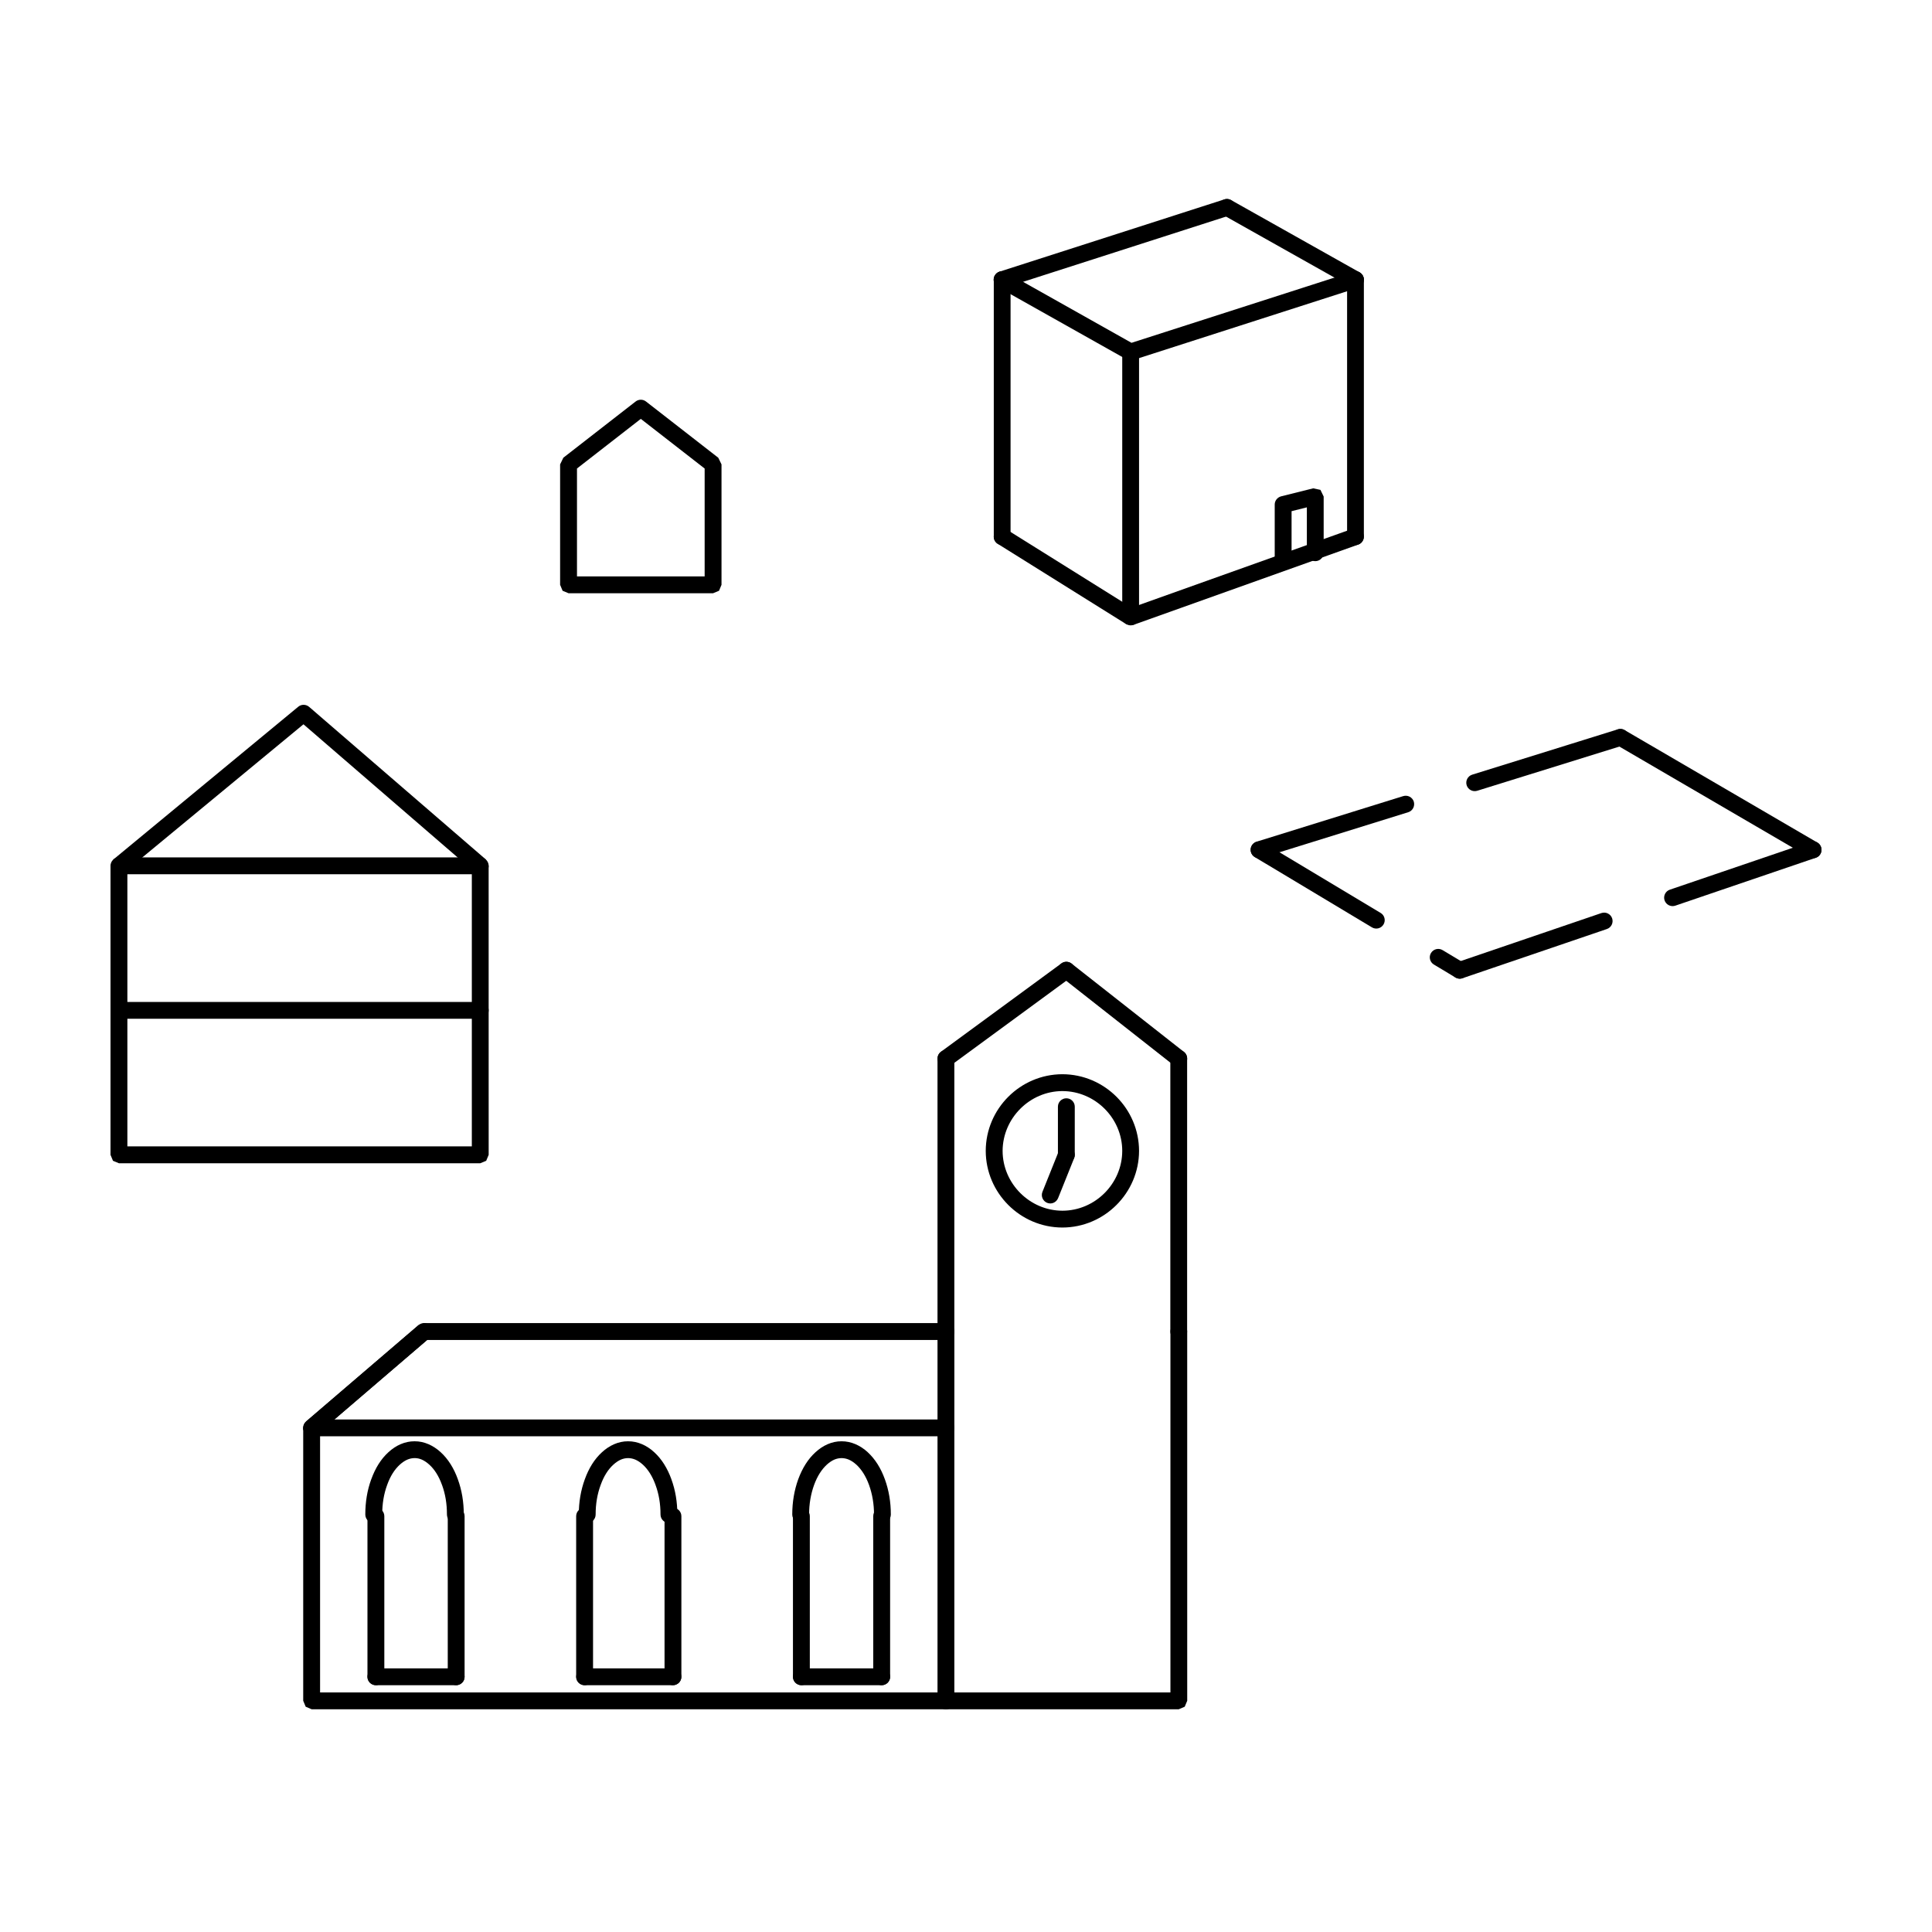 <?xml version="1.0" encoding="UTF-8"?>
<!-- Uploaded to: SVG Repo, www.svgrepo.com, Generator: SVG Repo Mixer Tools -->
<svg fill="#000000" width="800px" height="800px" version="1.1" viewBox="144 144 512 512" xmlns="http://www.w3.org/2000/svg">
 <g>
  <path d="m271.27 373.45h-2.231v74.355h-91.285v-73.305l46.668-38.555 45.383 39.195 1.465-1.691h-2.231 2.231l1.465-1.699-46.812-40.422c-0.832-0.711-2.047-0.73-2.891-0.031l-48.938 40.434-0.809 1.719v76.594l0.656 1.578 1.578 0.656h95.75l1.578-0.656 0.656-1.578-0.008-76.594-0.77-1.699-1.457 1.699"/>
  <path d="m408.39 288.11 34.043 21.277 1.941 0.207 59.586-21.277c1.152-0.418 1.758-1.699 1.344-2.856-0.414-1.16-1.691-1.762-2.836-1.344l-58.574 20.91-33.125-20.707c-1.043-0.66-2.414-0.336-3.078 0.711-0.656 1.043-0.348 2.426 0.699 3.078"/>
  <path d="m445.86 307.49v-70.211c0-1.23-0.992-2.231-2.223-2.231-1.23 0-2.231 1.004-2.231 2.231v70.219c0 1.234 1.004 2.231 2.231 2.231 1.215 0 2.223-1.008 2.223-2.238"/>
  <path d="m505.44 286.22v-68.09c0-1.234-1.004-2.238-2.231-2.238-1.238 0-2.215 1.004-2.215 2.238v68.086c0 1.234 0.977 2.231 2.215 2.231 1.227 0 2.231-0.992 2.231-2.227"/>
  <path d="m411.81 286.22v-68.09c0-1.234-0.992-2.238-2.231-2.238-1.215 0-2.215 1.004-2.215 2.238v68.086c0 1.234 1.004 2.231 2.215 2.231 1.23 0 2.231-0.992 2.231-2.227"/>
  <path d="m408.47 220.08 34.047 19.148 1.785 0.176 59.574-19.148c1.18-0.379 1.809-1.641 1.445-2.812-0.383-1.18-1.637-1.824-2.805-1.445l-58.656 18.852-33.195-18.672c-1.078-0.605-2.422-0.223-3.043 0.852-0.598 1.078-0.227 2.438 0.848 3.051"/>
  <path d="m468.06 200.92 34.043 19.148c1.082 0.605 2.434 0.223 3.047-0.863 0.605-1.066 0.223-2.43-0.852-3.039l-34.051-19.148c-1.074-0.605-2.43-0.223-3.043 0.852-0.598 1.094-0.219 2.441 0.855 3.051"/>
  <path d="m410.26 220.25 59.574-19.148c1.18-0.379 1.809-1.637 1.445-2.812-0.383-1.176-1.637-1.824-2.828-1.445l-59.57 19.148c-1.168 0.379-1.82 1.641-1.445 2.812 0.398 1.184 1.66 1.82 2.824 1.445"/>
  <path d="m332.97 267.07h-2.231v29.68h-33.832v-28.59l16.914-13.156 17.773 13.828 1.375-1.762h-2.231 2.231l1.375-1.77-19.148-14.898c-0.805-0.629-1.945-0.629-2.75 0l-19.156 14.898-0.855 1.77v31.91l0.66 1.578 1.578 0.656h38.301l1.578-0.656 0.656-1.578v-31.91l-0.855-1.77-1.383 1.77"/>
  <path d="m454.15 424.52v72.336c0 1.23 1.004 2.223 2.227 2.223 1.23 0 2.223-0.992 2.223-2.223v-72.336c0-1.234-0.992-2.231-2.223-2.231-1.223 0-2.227 0.996-2.227 2.231"/>
  <path d="m396.91 496.88v-72.348c0-1.234-1.004-2.231-2.231-2.231-1.23 0-2.231 0.996-2.231 2.231v72.332c0 1.23 1.004 2.227 2.231 2.227 1.23 0.012 2.231-0.98 2.231-2.211"/>
  <path d="m425.28 399.31-31.906 23.406c-0.988 0.73-1.211 2.137-0.48 3.125 0.73 0.992 2.133 1.203 3.117 0.48l31.922-23.406c0.977-0.734 1.184-2.133 0.488-3.129-0.754-0.98-2.156-1.203-3.141-0.477"/>
  <path d="m425.22 402.87 29.781 23.406c0.977 0.762 2.387 0.59 3.144-0.359 0.754-0.973 0.59-2.387-0.371-3.141l-29.785-23.41c-0.984-0.762-2.379-0.594-3.141 0.371-0.773 0.977-0.602 2.371 0.371 3.133"/>
  <path d="m445.86 449c-0.02-11.18-9.141-20.297-20.32-20.32-11.16 0.02-20.289 9.141-20.309 20.32 0.02 11.16 9.148 20.293 20.309 20.309 11.16-0.016 20.301-9.168 20.32-20.309 0-1.23-0.992-2.227-2.223-2.227-1.23 0-2.231 0.996-2.231 2.227-0.016 8.66-7.184 15.844-15.852 15.852-8.66-0.016-15.836-7.195-15.852-15.852 0.035-8.672 7.211-15.844 15.852-15.852 8.68 0.016 15.852 7.188 15.852 15.852 0 1.23 1.004 2.223 2.231 2.223 1.215 0 2.223-0.992 2.223-2.223"/>
  <path d="m424.36 437.28v12.762c0 1.23 1.004 2.227 2.231 2.227 1.23 0 2.231-0.996 2.231-2.227l0.004-12.762c0-1.23-1.004-2.223-2.231-2.223-1.23 0-2.234 0.992-2.234 2.223"/>
  <path d="m424.52 449.23-4.266 10.629c-0.453 1.152 0.105 2.438 1.25 2.906 1.152 0.473 2.43-0.105 2.902-1.246l4.262-10.621c0.457-1.152-0.105-2.449-1.238-2.91-1.16-0.445-2.449 0.098-2.91 1.242"/>
  <path d="m394.68 494.63h-138.3l-1.457 0.523-29.789 25.527-0.781 1.699v72.34l0.656 1.578 1.578 0.676h229.8l1.578-0.676 0.66-1.578-0.004-97.848c0-1.23-1.004-2.223-2.231-2.223-1.215 0-2.215 0.992-2.215 2.223v95.637l-225.35 0.004v-69.082l28.375-24.328h137.48c1.23 0 2.231-0.996 2.231-2.227 0-1.23-1.004-2.246-2.231-2.246"/>
  <path d="m254.92 495.18-29.789 25.523c-0.941 0.801-1.047 2.207-0.238 3.148 0.797 0.945 2.207 1.047 3.148 0.246l29.785-25.531c0.941-0.797 1.047-2.207 0.238-3.141-0.797-0.957-2.203-1.066-3.144-0.246"/>
  <path d="m245.29 545.37c0-2.836 0.422-5.441 1.305-7.828l0.004-0.02c0.863-2.41 1.996-4.125 3.359-5.375 1.391-1.25 2.606-1.715 3.918-1.738 1.281 0.004 2.508 0.488 3.898 1.738 1.367 1.25 2.5 2.992 3.359 5.375l0.012 0.02c0.875 2.387 1.301 4.977 1.301 7.828 0 1.23 1.004 2.227 2.231 2.227 1.246 0 2.231-0.996 2.231-2.227 0-3.289-0.504-6.418-1.578-9.355l0.008 0.016c-1.047-2.926-2.555-5.356-4.551-7.18-1.98-1.812-4.375-2.906-6.914-2.898-2.562-0.012-4.961 1.082-6.934 2.898-1.996 1.812-3.5 4.254-4.551 7.18v-0.02c-1.078 2.938-1.578 6.066-1.578 9.355 0 1.23 0.992 2.227 2.231 2.227 1.254 0.004 2.25-0.992 2.25-2.223"/>
  <path d="m241.38 545.8v42.559c0 1.223 1.004 2.227 2.238 2.227s2.231-1.004 2.231-2.227v-42.559c0-1.23-1.004-2.227-2.231-2.227-1.238 0-2.238 0.996-2.238 2.227"/>
  <path d="m262.66 545.8v42.559c0 1.223 0.996 2.227 2.231 2.227s2.231-1.004 2.231-2.227v-42.559c0-1.23-1.004-2.227-2.231-2.227-1.234 0-2.231 0.996-2.231 2.227"/>
  <path d="m243.61 590.6h21.277c1.234 0 2.231-1.004 2.231-2.223 0-1.238-1.004-2.242-2.231-2.242h-21.277c-1.234 0-2.238 1.004-2.238 2.242 0.004 1.219 1.004 2.223 2.238 2.223"/>
  <path d="m301.85 545.37c0-2.836 0.441-5.43 1.328-7.828 0.867-2.414 2-4.144 3.371-5.394 1.402-1.258 2.594-1.715 3.891-1.738 1.309 0.023 2.535 0.488 3.926 1.738 1.359 1.25 2.488 2.992 3.359 5.375v0.02c0.883 2.387 1.316 4.977 1.316 7.828 0 1.23 1.004 2.227 2.231 2.227 1.23 0 2.231-0.996 2.231-2.227 0-3.289-0.504-6.418-1.582-9.355l0.012 0.016c-1.062-2.926-2.559-5.356-4.559-7.18-1.965-1.812-4.367-2.906-6.934-2.898-2.562-0.012-4.949 1.102-6.906 2.898-1.996 1.812-3.5 4.254-4.555 7.18-1.062 2.906-1.594 6.031-1.594 9.34 0 1.23 0.996 2.227 2.231 2.227 1.227 0 2.234-0.996 2.234-2.227"/>
  <path d="m296.69 545.8v42.559c0 1.223 1.004 2.227 2.231 2.227 1.238 0 2.242-1.004 2.242-2.227v-42.559c0-1.23-1.004-2.227-2.242-2.227-1.227 0-2.231 0.996-2.231 2.227"/>
  <path d="m320.11 545.8v42.559c0 1.223 0.996 2.227 2.231 2.227 1.23 0 2.231-1.004 2.231-2.227v-42.559c0-1.23-1.004-2.227-2.231-2.227-1.234 0-2.231 0.996-2.231 2.227"/>
  <path d="m298.93 590.6h23.406c1.23 0 2.231-1.004 2.231-2.223 0-1.238-1.004-2.242-2.231-2.242h-23.406c-1.23 0-2.231 1.004-2.231 2.242-0.004 1.219 1 2.223 2.231 2.223"/>
  <path d="m358.42 545.37c0-2.836 0.453-5.43 1.324-7.848l-0.008 0.02c0.883-2.414 2.031-4.144 3.379-5.394 1.406-1.258 2.59-1.715 3.906-1.734 1.32 0.02 2.527 0.484 3.918 1.734l-0.004-0.012c1.352 1.258 2.5 3.004 3.367 5.387 0.867 2.414 1.32 5.012 1.32 7.848 0 1.23 0.992 2.227 2.231 2.227 1.234 0 2.227-0.996 2.227-2.227 0-3.305-0.523-6.43-1.578-9.34-1.055-2.938-2.578-5.356-4.539-7.168l-0.004-0.012c-1.98-1.812-4.375-2.906-6.938-2.898-2.562-0.012-4.949 1.102-6.906 2.898-2 1.812-3.5 4.254-4.574 7.16l-0.008 0.02c-1.047 2.906-1.578 6.031-1.578 9.34 0 1.23 1.004 2.227 2.231 2.227 1.242 0 2.234-0.996 2.234-2.227"/>
  <path d="m354.14 545.8v42.559c0 1.223 1.008 2.227 2.231 2.227 1.234 0 2.238-1.004 2.238-2.227v-42.559c0-1.23-1.004-2.227-2.238-2.227-1.215 0-2.231 0.996-2.231 2.227"/>
  <path d="m375.42 545.8v42.559c0 1.223 0.996 2.227 2.231 2.227 1.23 0 2.238-1.004 2.238-2.227v-42.559c0-1.23-1.008-2.227-2.238-2.227-1.23 0-2.231 0.996-2.231 2.227"/>
  <path d="m356.38 590.6h21.281c1.23 0 2.238-1.004 2.238-2.223 0-1.238-1.008-2.242-2.238-2.242h-21.281c-1.223 0-2.231 1.004-2.231 2.242-0.008 1.219 1.008 2.223 2.231 2.223"/>
  <path d="m226.59 524.63h168.09c1.23 0 2.231-0.996 2.231-2.227 0-1.223-1.004-2.227-2.231-2.227l-168.09-0.004c-1.234 0-2.231 1.004-2.231 2.227 0 1.23 0.996 2.231 2.231 2.231"/>
  <path d="m392.45 496.88v97.879c0 1.23 1.004 2.231 2.231 2.231 1.23 0 2.231-1.004 2.231-2.231l0.004-97.879c0-1.23-1.004-2.223-2.231-2.223-1.23-0.012-2.234 0.98-2.234 2.223"/>
  <path d="m625.6 367.27-51.055-29.789c-1.062-0.625-2.422-0.258-3.043 0.805-0.625 1.062-0.277 2.438 0.789 3.062l51.078 29.789c1.066 0.621 2.43 0.258 3.043-0.805 0.621-1.066 0.258-2.441-0.812-3.062"/>
  <path d="m515.86 354.98-38.855 12.078c-1.18 0.371-1.832 1.621-1.473 2.805 0.363 1.176 1.613 1.832 2.797 1.473l38.867-12.09c1.176-0.363 1.828-1.621 1.477-2.805-0.375-1.172-1.633-1.832-2.812-1.461m56.895-17.703-38.605 12.016c-1.176 0.363-1.832 1.621-1.473 2.793 0.363 1.176 1.629 1.844 2.805 1.473l38.613-12.004c1.168-0.371 1.828-1.621 1.465-2.801-0.375-1.188-1.637-1.832-2.805-1.477z"/>
  <path d="m523.99 399.61 5.707 3.43c1.066 0.629 2.43 0.297 3.066-0.762 0.629-1.062 0.301-2.438-0.754-3.066l-5.719-3.426c-1.062-0.629-2.418-0.289-3.059 0.766-0.645 1.039-0.297 2.422 0.758 3.059m-47.484-28.488 31.074 18.637c1.062 0.637 2.422 0.293 3.062-0.762 0.641-1.059 0.301-2.434-0.762-3.066l-31.066-18.633c-1.062-0.641-2.422-0.297-3.055 0.754-0.648 1.059-0.297 2.43 0.746 3.07z"/>
  <path d="m587.98 384.01 37.242-12.695c1.152-0.395 1.785-1.668 1.379-2.832-0.395-1.176-1.672-1.789-2.836-1.402l-37.246 12.695c-1.16 0.402-1.785 1.672-1.387 2.836 0.406 1.168 1.672 1.797 2.848 1.398m-56.398 19.23 38.258-13.039c1.168-0.398 1.789-1.668 1.395-2.836-0.395-1.164-1.672-1.785-2.836-1.395l-38.258 13.047c-1.164 0.395-1.785 1.672-1.391 2.836 0.395 1.168 1.672 1.789 2.832 1.387z"/>
  <path d="m486.28 292.61v-13.145l4.051-1.012v12.031c0 1.234 0.988 2.231 2.227 2.231 1.23 0 2.227-0.996 2.227-2.231v-14.895l-0.855-1.77-1.918-0.406-8.508 2.125c-0.984 0.262-1.691 1.148-1.691 2.176v14.898c0 1.23 1.004 2.231 2.231 2.231 1.234-0.008 2.238-1.004 2.238-2.234"/>
  <path d="m175.52 413.98h95.75c1.23 0 2.231-0.988 2.231-2.223 0-1.23-1.004-2.223-2.231-2.223h-95.75c-1.227 0-2.234 0.992-2.234 2.223 0 1.234 1.008 2.223 2.234 2.223"/>
  <path d="m175.52 375.69h95.75c1.23 0 2.231-1.004 2.231-2.231 0-1.23-1.004-2.238-2.231-2.238h-95.75c-1.227 0-2.234 1-2.234 2.231s1.008 2.238 2.234 2.238"/>
 </g>
</svg>